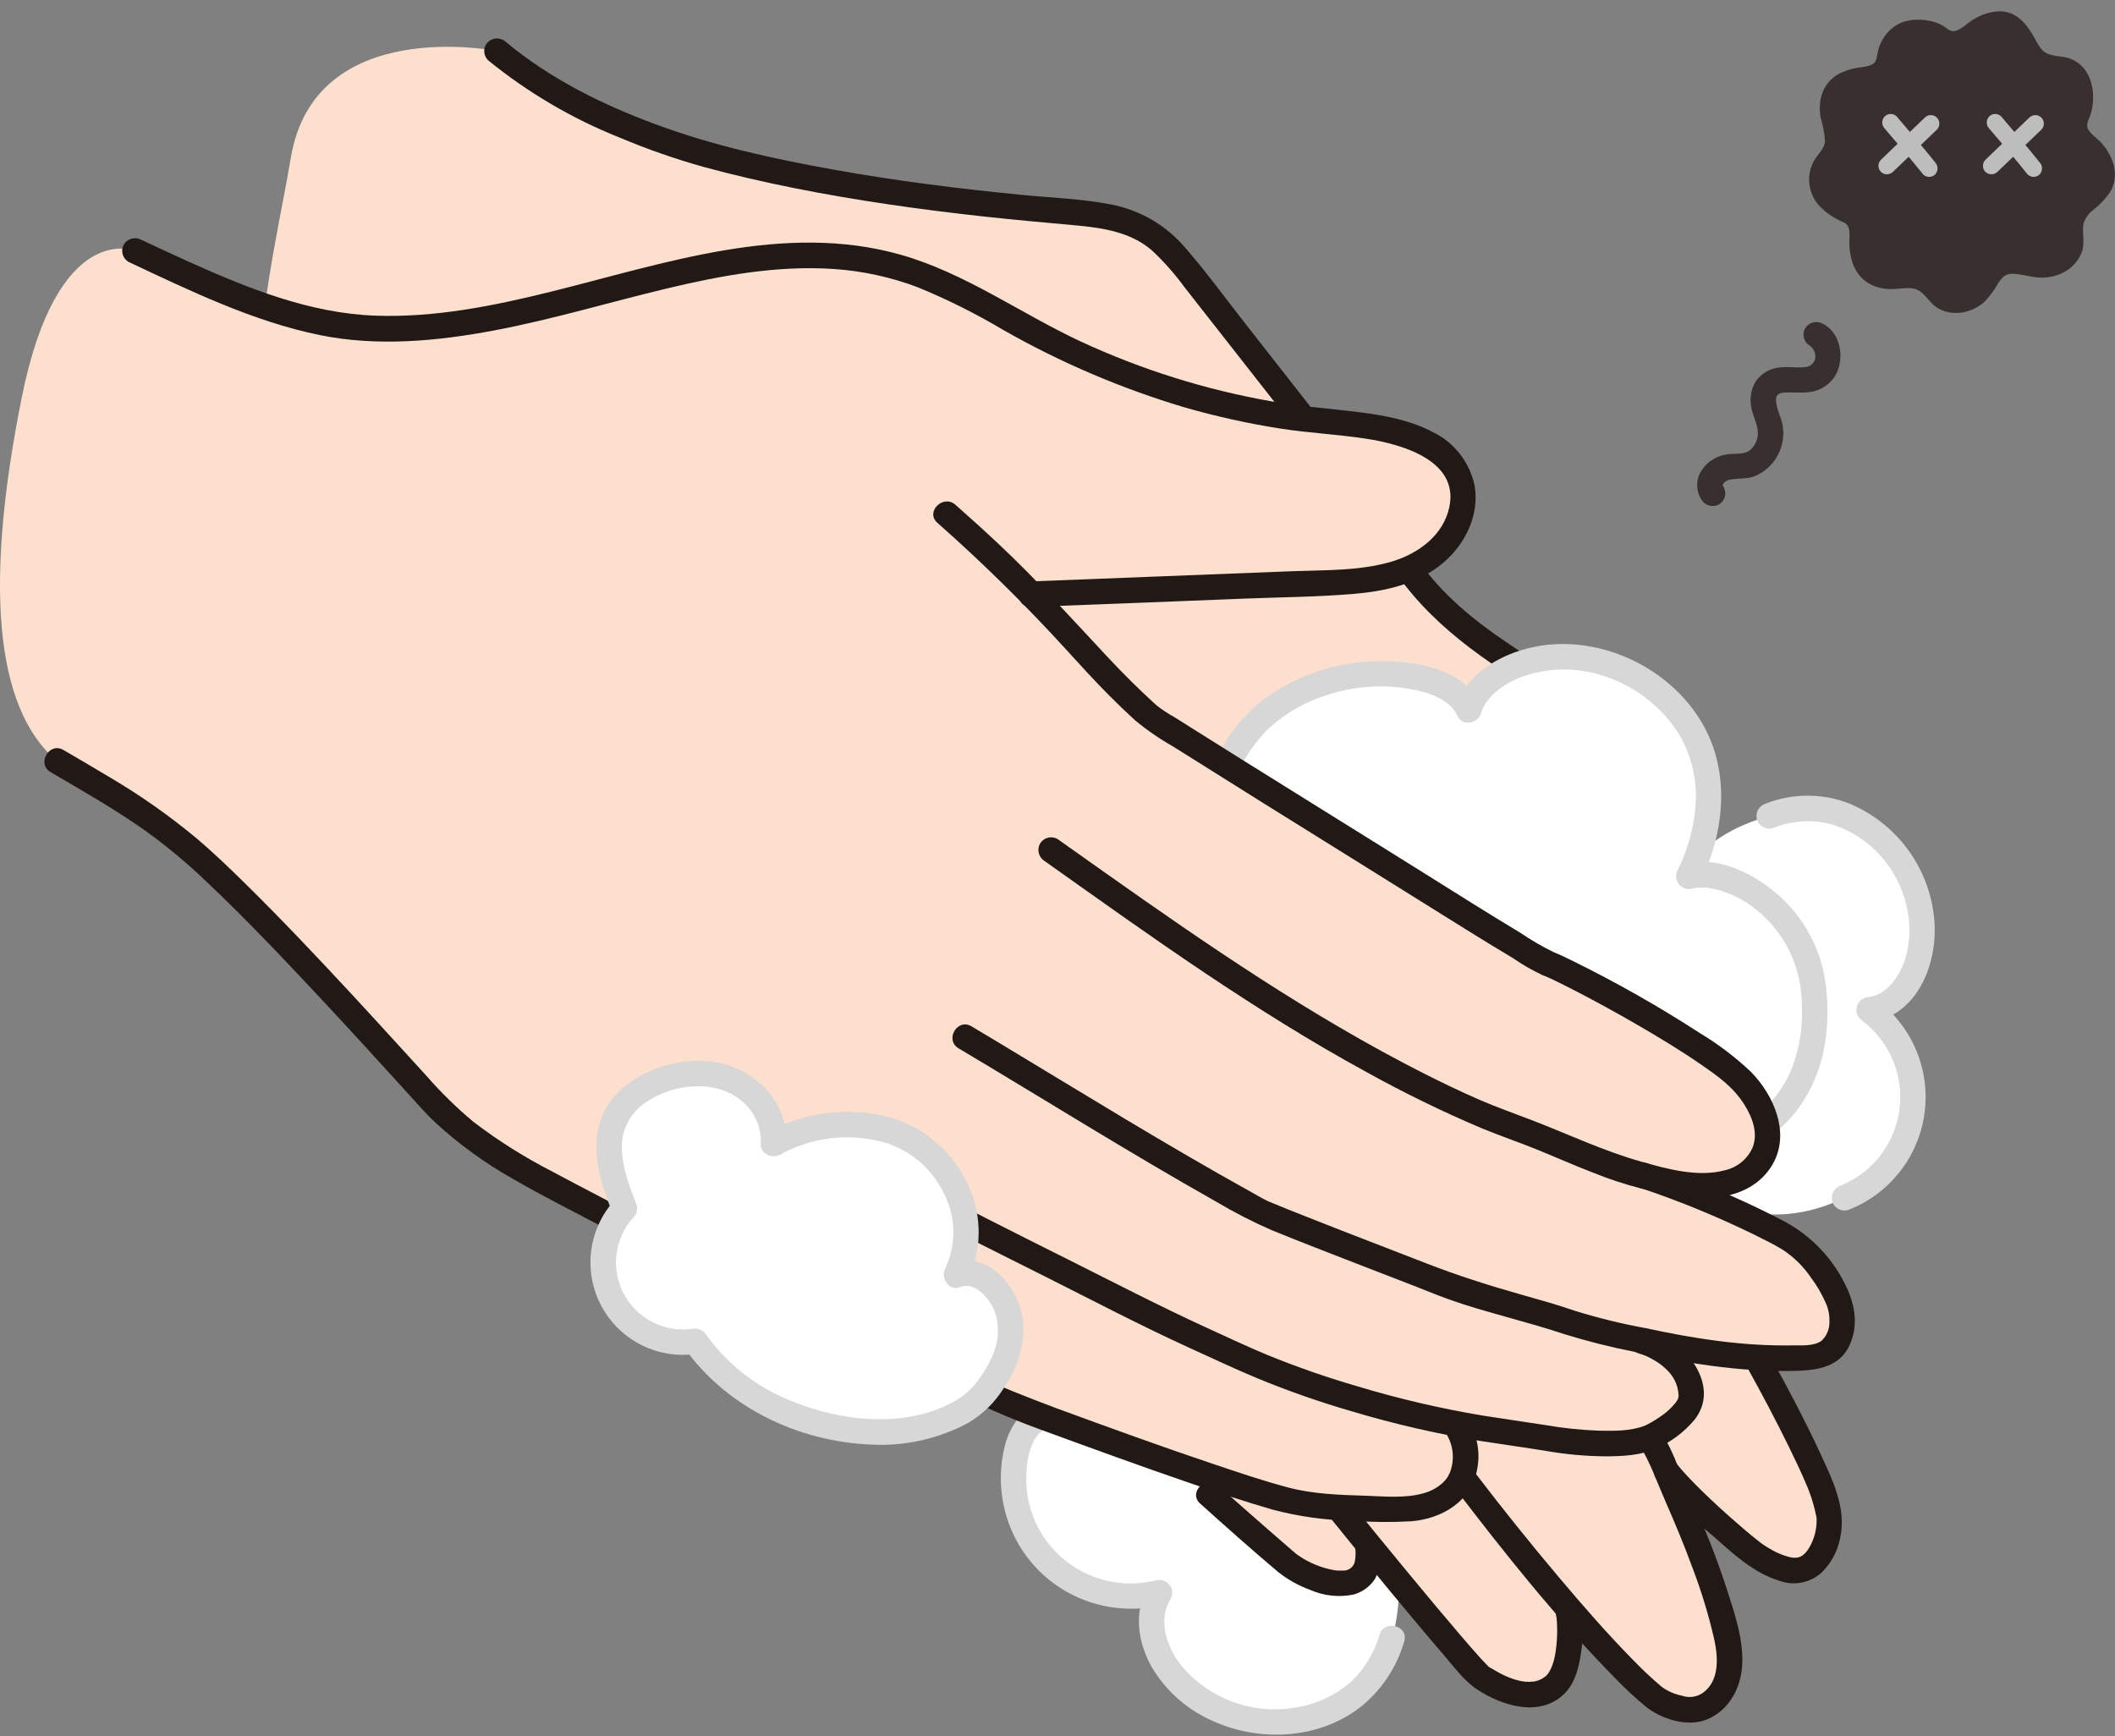 <svg width="162" height="133" viewBox="0 0 162 133" fill="none" xmlns="http://www.w3.org/2000/svg">
<rect x="0" y="0" width="162" height="133" fill="#808080" stroke="none"/>
<g clip-path="url(#clip0_122_480)">
<path d="M128.406 71.443C128.406 71.443 126.685 65.053 135.506 62.494C138.541 61.614 141.158 61.871 143.676 63.867C144.966 64.915 145.962 66.282 146.564 67.832C147.166 69.383 147.354 71.064 147.11 72.709C146.763 74.87 145.321 77.112 143.147 77.35C144.326 78.24 145.252 79.424 145.832 80.783C146.412 82.143 146.627 83.63 146.454 85.098C146.075 88.02 144.627 90.102 141.28 91.743C135.386 94.633 130.701 91.743 130.701 91.743" fill="white"/>
<path d="M80.051 108.589C79.237 108.357 78.306 109.723 78.047 110.529C77.557 112.058 77.484 113.69 77.838 115.257C78.192 116.823 78.958 118.266 80.058 119.435C81.158 120.605 82.55 121.458 84.091 121.906C85.633 122.355 87.266 122.382 88.82 121.984C87.528 123.971 88.413 126.721 89.986 128.496C91.196 129.831 92.733 130.827 94.446 131.387C96.158 131.947 97.987 132.05 99.751 131.688C103.259 130.924 105.474 129.061 106.612 125.468C107.749 121.876 106.737 117.662 106.737 117.662" fill="white"/>
<path d="M31.941 54.123L96.382 94.634L124.615 76.342C123.001 73.541 120.103 68.51 117.943 64.764C118.324 64.842 118.66 64.897 118.941 64.927C121.038 65.136 123.219 65.175 125.182 64.407C127.145 63.64 128.851 61.903 129.03 59.801C129.063 59.414 129.061 58.021 127.886 57.304C124.836 55.443 122.126 54.53 119.071 52.676C114.91 50.151 110.624 47.51 107.852 43.509L100.494 32.882L99.489 31.604L91.282 21.132C90.281 19.854 89.248 18.549 87.86 17.704C85.995 16.568 83.722 16.399 81.545 16.21C72.037 15.384 61.747 14.076 52.585 11.4C46.397 9.289 42.179 7.349 38.059 3.909C38.059 3.909 24.107 1.09 22.274 12.096C21.933 14.139 21.447 16.493 20.993 19.04C19.003 30.214 17.632 45.129 31.941 54.123Z" fill="#FCE0CD"/>
<path d="M107.009 43.999C110.053 48.349 114.728 51.324 119.265 53.922C121.744 55.342 124.412 56.397 126.88 57.839C127.327 58.024 127.695 58.358 127.924 58.784C127.969 58.919 128.006 59.057 128.035 59.197C128.101 59.512 128.032 59.034 128.053 59.323C128.06 59.426 128.065 59.53 128.062 59.634C127.991 60.555 127.592 61.421 126.937 62.072C124.89 64.246 121.695 64.212 118.943 63.945C118.684 63.947 118.436 64.05 118.253 64.233C118.07 64.416 117.967 64.664 117.965 64.923C117.97 65.181 118.075 65.427 118.257 65.609C118.439 65.791 118.685 65.896 118.943 65.902C121.803 66.179 124.959 66.11 127.352 64.303C129.11 62.976 130.558 60.626 129.837 58.359C129.375 56.901 128.117 56.263 126.852 55.581C125.561 54.884 124.229 54.27 122.912 53.627C120.317 52.332 117.814 50.859 115.422 49.218C112.888 47.508 110.462 45.535 108.696 43.011C108.56 42.792 108.346 42.634 108.097 42.569C107.848 42.503 107.583 42.536 107.358 42.66C107.136 42.793 106.975 43.007 106.909 43.258C106.843 43.508 106.879 43.774 107.007 43.999H107.009Z" fill="#211916"/>
<path d="M93.704 59.021C93.704 59.021 88.672 67.307 95.153 78.908C101.634 90.509 130.751 87.833 130.751 87.833C139.597 85.975 139.316 77.461 138.711 74.575C137.546 69.022 132.106 66.168 129.313 66.955C130.685 64.256 132.744 57.603 127.054 52.876C121.032 47.874 113.469 50.549 112.463 54.206C111.059 51.122 104.696 51.019 100.872 52.47C96.563 54.105 94.916 56.346 93.704 59.021Z" fill="white"/>
<path d="M37.37 4.603C40.413 7.084 43.817 9.085 47.463 10.539C49.565 11.424 51.719 12.177 53.915 12.792C56.193 13.41 58.495 13.94 60.809 14.403C65.594 15.361 70.432 16.04 75.281 16.575C77.655 16.837 80.033 17.046 82.411 17.264C84.477 17.455 86.624 17.778 88.243 19.19C89.153 20.041 89.981 20.976 90.715 21.982L93.327 25.314L98.798 32.294C98.982 32.476 99.231 32.578 99.49 32.578C99.749 32.578 99.997 32.476 100.181 32.294C100.359 32.107 100.458 31.859 100.458 31.602C100.458 31.344 100.359 31.096 100.181 30.91L95.334 24.723C93.837 22.814 92.4 20.829 90.805 19.001C89.338 17.262 87.317 16.082 85.083 15.658C82.843 15.223 80.52 15.149 78.252 14.926C73.457 14.456 68.672 13.857 63.928 13.008C59.262 12.172 54.601 11.156 50.152 9.498C46.053 7.971 42.136 6.028 38.756 3.22C38.569 3.043 38.321 2.944 38.064 2.944C37.807 2.944 37.559 3.043 37.373 3.22C37.191 3.405 37.09 3.653 37.09 3.912C37.09 4.171 37.191 4.419 37.373 4.604L37.37 4.603Z" fill="#211916"/>
<path d="M131.047 88.951C133.497 88.424 135.869 87.252 137.461 85.268C138.725 83.665 139.536 81.752 139.809 79.728C140.049 78.109 140.031 76.463 139.758 74.849C139.3 72.302 137.958 69.999 135.969 68.345C134.141 66.832 131.517 65.535 129.089 66.187L130.193 67.624C132.068 63.904 132.566 59.278 130.465 55.541C127.802 50.804 121.683 48.175 116.459 49.819C114.355 50.481 112.2 51.892 111.556 54.12L113.343 53.887C112.077 51.22 108.433 50.636 105.81 50.645C102.384 50.62 99.052 51.77 96.369 53.904C95.089 54.991 94.046 56.331 93.307 57.84C92.737 58.959 94.422 59.951 94.996 58.828C95.54 57.707 96.272 56.686 97.159 55.812C98.31 54.754 99.661 53.939 101.132 53.413C103.647 52.465 106.393 52.318 108.995 52.994C109.59 53.144 110.156 53.393 110.668 53.732C111.1 54.009 111.442 54.406 111.654 54.873C112.03 55.663 113.222 55.397 113.441 54.639C113.465 54.558 113.491 54.476 113.519 54.395C113.608 54.13 113.431 54.563 113.553 54.308C113.63 54.148 113.717 53.992 113.813 53.842C114.015 53.542 114.256 53.27 114.531 53.034C115.124 52.532 115.8 52.134 116.527 51.858C118.495 51.143 120.643 51.091 122.643 51.712C125.01 52.425 127.059 53.934 128.445 55.982C129.539 57.694 130.038 59.72 129.865 61.745C129.795 62.686 129.619 63.616 129.34 64.517C129.212 64.944 129.063 65.362 128.9 65.777C128.891 65.801 128.778 66.07 128.866 65.863C128.823 65.963 128.779 66.064 128.734 66.163C128.661 66.322 128.585 66.48 128.506 66.636C128.414 66.805 128.373 66.997 128.387 67.188C128.402 67.38 128.473 67.563 128.59 67.715C128.707 67.867 128.865 67.982 129.046 68.046C129.228 68.109 129.423 68.119 129.61 68.073C129.697 68.05 129.785 68.033 129.872 68.012C130.061 67.966 129.872 68.006 129.928 68.001C130.139 67.982 130.351 67.976 130.563 67.984C130.651 67.988 130.74 67.996 130.829 68.003C131.022 68.018 130.884 68.007 130.842 68.003C130.889 68.009 130.935 68.016 130.981 68.025C131.221 68.069 131.458 68.12 131.693 68.188C132.62 68.46 133.49 68.898 134.262 69.48C136.107 70.85 137.377 72.857 137.824 75.111C137.847 75.226 137.867 75.341 137.887 75.456C137.898 75.523 137.907 75.591 137.918 75.66C137.944 75.821 137.895 75.446 137.918 75.675C137.953 75.995 137.986 76.314 138.004 76.635C138.045 77.376 138.031 78.12 137.96 78.859C137.95 78.961 137.938 79.063 137.927 79.165C137.926 79.211 137.92 79.257 137.908 79.302C137.875 79.511 137.841 79.72 137.799 79.928C137.714 80.355 137.605 80.777 137.473 81.192C137.362 81.557 137.224 81.913 137.061 82.258C136.863 82.678 136.634 83.082 136.376 83.468C136.106 83.873 135.795 84.25 135.447 84.591C135.077 84.969 134.668 85.305 134.224 85.593C133.094 86.311 131.839 86.811 130.525 87.068C129.295 87.333 129.815 89.219 131.045 88.955L131.047 88.951Z" fill="#D7D7D7"/>
<path d="M126.4 110.168C126.949 111.1 127.413 112.08 127.785 113.096C129.445 116.811 131.044 120.575 132.055 124.516C132.403 125.871 132.679 127.313 132.275 128.652C131.871 129.991 130.572 131.157 129.19 130.945C128.365 130.845 127.572 130.563 126.868 130.12C125.101 128.739 122.492 125.968 119.77 122.799C120.418 122.696 120.613 127.816 119.018 129.143C117.122 130.718 114.363 129.081 113.395 128.397C112.777 127.961 108.362 122.731 104.762 118.322C104.832 119.195 104.867 120.063 104.286 120.678C102.82 122.231 99.351 120.382 98.583 119.709C97.599 118.85 94.916 116.541 92.62 114.475L87.282 110.168L129.553 95.981L134.748 104.374C136.489 107.458 138.07 110.629 139.483 113.876C139.753 114.582 139.958 115.311 140.094 116.055C140.264 117.087 139.792 119.431 138.233 120.172C137.17 120.677 135.223 119.674 134.289 118.959C132.63 117.688 128.863 114.32 127.613 112.649" fill="#FCE0CD"/>
<path d="M4.364 58.292C7.443 60.895 10.993 62.083 14.192 64.759C19.66 69.33 31.191 82.284 32.389 83.549C36.801 88.762 42.852 90.857 49.933 94.941C53.903 96.477 60.664 99.52 62.856 100.529C68.362 103.711 73.631 105.917 78.647 108.077C82.036 109.3 92.451 113.207 98.298 114.85C101.118 115.642 106.994 115.605 107.908 115.557C109.602 115.466 111.272 114.686 111.907 113.285C112.192 112.658 112.755 110.703 111.406 109.045C113.995 109.523 116.674 109.851 119.035 110.248C121.555 110.672 124.961 110.73 126.4 110.085C127.48 109.6 129.549 108.174 129.55 106.989C129.553 104.467 127.216 103.155 125.784 102.722L108.266 97.426C109.141 97.765 109.89 98.056 110.433 98.272C113.05 99.351 117.899 100.429 120.839 101.508C126.524 102.899 132.132 104.229 137.975 104.008C138.695 104.042 139.41 103.874 140.039 103.524C140.872 102.957 141.154 101.843 141.105 100.836C141.014 98.967 138.761 95.935 137.17 94.951C133.577 92.969 129.807 91.327 125.91 90.045C129.122 90.916 132.958 91.523 134.748 88.968C136.062 87.093 135.161 84.807 133.676 83.066C131.231 80.199 119.541 74.056 118.398 73.741C113.771 71.029 110.466 68.881 106.902 66.671C101.274 63.179 93.362 58.242 88.146 54.944C84.345 51.543 82.699 49.263 79.02 45.508C86.667 45.22 93.594 44.931 101.243 44.644C103.747 44.549 106.344 44.431 108.567 43.277C110.79 42.122 112.523 39.613 111.948 37.173C111.072 33.438 106.201 32.701 102.382 32.373C94.493 31.69 86.819 29.447 79.803 25.774C76.359 23.967 73.056 21.808 69.347 20.64C54.934 16.101 39.798 27.56 24.721 24.716C19.741 23.609 14.984 21.398 10.333 19.213C10.333 19.213 4.403 16.75 1.653 30.508C-1.097 44.266 -0.563 54.127 4.364 58.292Z" fill="#FCE0CD"/>
<path d="M78.973 46.49C84.47 46.283 89.966 46.068 95.462 45.846C98.165 45.741 100.886 45.721 103.583 45.499C106.06 45.295 108.57 44.763 110.52 43.127C112.228 41.694 113.334 39.458 112.951 37.208C112.767 36.319 112.381 35.486 111.823 34.771C111.265 34.056 110.55 33.48 109.733 33.087C108.022 32.19 106.1 31.827 104.201 31.585C101.937 31.296 99.669 31.143 97.417 30.745C92.361 29.86 87.442 28.319 82.785 26.16C78.166 24.008 73.933 20.915 68.989 19.512C60.052 16.977 50.868 20.195 42.211 22.339C37.81 23.429 33.317 24.339 28.761 24.178C23.742 24.001 18.995 22.09 14.468 20.052C13.249 19.504 12.038 18.937 10.827 18.369C10.602 18.245 10.337 18.212 10.088 18.277C9.84 18.343 9.625 18.501 9.489 18.72C9.361 18.944 9.325 19.21 9.391 19.461C9.457 19.711 9.618 19.926 9.84 20.058C14.531 22.26 19.353 24.608 24.461 25.659C28.883 26.568 33.506 26.134 37.901 25.301C42.339 24.459 46.669 23.152 51.06 22.101C55.263 21.095 59.572 20.307 63.911 20.607C66.095 20.759 68.244 21.228 70.292 22.001C72.547 22.926 74.731 24.017 76.826 25.262C81.233 27.773 85.912 29.77 90.773 31.215C93.174 31.904 95.615 32.443 98.083 32.828C100.25 33.165 102.443 33.27 104.607 33.598C107.52 34.04 112.083 35.379 110.911 39.23C110.3 41.237 108.417 42.495 106.495 43.046C104.091 43.734 101.504 43.657 99.027 43.75C93.68 43.955 88.332 44.164 82.985 44.378C81.648 44.43 80.311 44.481 78.975 44.532C77.72 44.579 77.714 46.536 78.975 46.488L78.973 46.49Z" fill="#211916"/>
<path d="M91.927 115.166C93.882 116.926 95.852 118.677 97.861 120.375C98.602 120.972 99.436 121.442 100.33 121.767C101.366 122.23 102.52 122.362 103.633 122.144C104.331 121.968 104.936 121.532 105.324 120.925C105.722 120.164 105.872 119.296 105.75 118.446C105.744 118.188 105.64 117.943 105.457 117.76C105.275 117.578 105.03 117.473 104.773 117.467C104.514 117.469 104.266 117.573 104.084 117.756C103.901 117.939 103.797 118.187 103.795 118.446C103.852 118.835 103.844 119.231 103.772 119.617C103.725 119.813 103.614 119.988 103.456 120.112C103.297 120.236 103.102 120.303 102.901 120.301C102.8 120.295 102.699 120.295 102.599 120.301C102.482 120.3 102.364 120.292 102.248 120.278C101.235 120.107 100.273 119.714 99.429 119.127C99.357 119.078 99.285 119.028 99.215 118.976C99.453 119.155 99.199 118.951 99.154 118.912L98.634 118.462C98.136 118.03 97.639 117.598 97.142 117.166C95.856 116.047 94.579 114.919 93.308 113.782C92.375 112.943 90.986 114.322 91.926 115.166H91.927Z" fill="#211916"/>
<path d="M101.903 116.271C104.779 119.831 107.677 123.379 110.662 126.851C111.421 127.734 112.16 128.757 113.144 129.405C115.058 130.666 117.935 131.569 119.813 129.741C120.699 128.88 120.981 127.535 121.132 126.358C121.302 125.247 121.27 124.115 121.036 123.017C120.736 121.794 118.85 122.312 119.15 123.537C119.169 123.614 119.239 124.029 119.219 123.868C119.245 124.078 119.26 124.291 119.266 124.502C119.284 124.993 119.269 125.485 119.22 125.974C119.143 126.769 118.983 127.693 118.497 128.298C118.607 128.161 118.402 128.383 118.398 128.387C118.322 128.447 118.244 128.502 118.162 128.553C117.955 128.678 117.726 128.761 117.487 128.798C117.028 128.855 116.561 128.811 116.121 128.668C115.701 128.546 115.296 128.381 114.911 128.173C114.714 128.069 114.522 127.958 114.333 127.84C114.231 127.777 113.934 127.65 113.891 127.547C113.943 127.672 114.104 127.744 113.953 127.583C113.907 127.535 113.858 127.491 113.812 127.444C113.632 127.262 113.461 127.073 113.29 126.884C112.82 126.363 112.361 125.831 111.905 125.298C110.565 123.734 109.247 122.151 107.934 120.563C106.375 118.678 104.827 116.784 103.29 114.882C103.106 114.7 102.857 114.598 102.599 114.598C102.34 114.598 102.091 114.7 101.907 114.882C101.729 115.068 101.63 115.316 101.63 115.574C101.63 115.831 101.729 116.079 101.907 116.265L101.903 116.271Z" fill="#211916"/>
<path d="M111.426 113.968C115.252 118.987 119.234 123.979 123.66 128.485C124.413 129.274 125.213 130.018 126.054 130.713C127.242 131.667 129.211 132.303 130.689 131.723C132.433 131.038 133.356 129.302 133.447 127.496C133.547 125.502 132.82 123.432 132.213 121.561C131.499 119.359 130.634 117.213 129.722 115.087C129.493 114.553 129.26 114.019 129.024 113.487C128.92 113.251 128.815 113.014 128.709 112.779C128.558 112.443 128.628 112.597 128.66 112.673C128.617 112.571 128.578 112.469 128.538 112.366C128.192 111.431 127.759 110.53 127.246 109.676C126.572 108.616 124.879 109.596 125.557 110.663C126.392 111.975 126.909 113.501 127.532 114.92C128.291 116.648 129.018 118.389 129.665 120.161C130.337 121.928 130.885 123.739 131.306 125.581C131.6 126.954 131.721 128.737 130.434 129.664C130.203 129.825 129.938 129.928 129.659 129.966C129.381 130.004 129.097 129.975 128.832 129.882C128.284 129.775 127.765 129.552 127.31 129.227C126.533 128.573 125.791 127.878 125.086 127.146C123.104 125.132 121.246 122.994 119.423 120.834C117.259 118.268 115.156 115.651 113.115 112.983C112.979 112.765 112.765 112.607 112.516 112.542C112.267 112.477 112.003 112.509 111.778 112.632C111.555 112.764 111.393 112.978 111.328 113.229C111.262 113.479 111.298 113.746 111.427 113.97L111.426 113.968Z" fill="#211916"/>
<path d="M133.9 104.866C134.986 106.825 136.034 108.806 137.02 110.818C137.497 111.791 137.965 112.771 138.387 113.769C138.575 114.213 138.737 114.669 138.871 115.133C138.944 115.388 139.011 115.645 139.068 115.905C139.098 116.04 139.13 116.177 139.15 116.312C139.115 116.063 139.146 116.324 139.146 116.38C139.159 117.126 138.971 117.861 138.6 118.508C138.19 119.197 137.778 119.436 137.072 119.266C136.604 119.146 136.153 118.964 135.732 118.725C135.538 118.618 135.347 118.504 135.162 118.381C135.094 118.337 135.028 118.292 134.962 118.245C134.896 118.198 134.839 118.157 134.781 118.112C134.865 118.176 134.86 118.172 134.768 118.1C134.119 117.592 133.492 117.056 132.872 116.514C132.027 115.774 131.197 115.016 130.392 114.231C130.008 113.855 129.628 113.474 129.262 113.08C129.109 112.917 128.958 112.75 128.81 112.58C128.755 112.515 128.7 112.45 128.645 112.385C128.622 112.358 128.388 112.059 128.512 112.222C128.375 112.004 128.161 111.846 127.912 111.781C127.664 111.716 127.4 111.748 127.174 111.871C126.951 112.003 126.79 112.218 126.724 112.468C126.658 112.719 126.694 112.985 126.823 113.21C128.128 114.821 129.588 116.3 131.182 117.625C132.712 118.979 134.291 120.469 136.288 121.078C136.833 121.28 137.423 121.328 137.994 121.218C138.566 121.108 139.095 120.843 139.527 120.453C140.262 119.73 140.76 118.8 140.953 117.786C141.437 115.548 140.388 113.4 139.469 111.414C138.282 108.85 136.961 106.346 135.591 103.876C134.98 102.776 133.291 103.761 133.903 104.864L133.9 104.866Z" fill="#211916"/>
<path d="M80.311 107.645C78.664 107.305 77.477 109.036 77.058 110.417C76.585 112.05 76.533 113.777 76.908 115.435C77.276 117.099 78.067 118.641 79.204 119.91C80.341 121.179 81.786 122.133 83.399 122.681C85.23 123.305 87.202 123.39 89.08 122.927L87.976 121.49C86.799 123.381 87.144 125.73 88.17 127.605C89.212 129.406 90.782 130.841 92.669 131.717C96.254 133.434 100.806 133.287 104.059 130.867C105.744 129.573 106.97 127.771 107.556 125.727C107.931 124.522 106.044 124.006 105.67 125.207C105.265 126.615 104.485 127.887 103.414 128.887C102.29 129.836 100.939 130.476 99.493 130.743C97.835 131.078 96.117 130.957 94.524 130.39C92.93 129.824 91.52 128.835 90.445 127.529C89.363 126.143 88.664 124.085 89.665 122.478C89.757 122.309 89.799 122.118 89.785 121.926C89.77 121.734 89.7 121.55 89.583 121.398C89.466 121.245 89.306 121.13 89.125 121.067C88.943 121.003 88.747 120.994 88.56 121.041C87.303 121.359 85.987 121.366 84.726 121.063C83.464 120.759 82.296 120.152 81.321 119.296C80.346 118.439 79.594 117.359 79.13 116.147C78.666 114.935 78.503 113.628 78.656 112.339C78.703 111.7 78.86 111.075 79.121 110.49C79.243 110.246 79.396 110.019 79.577 109.814C79.668 109.714 79.766 109.655 79.851 109.569C79.957 109.461 79.945 109.566 79.791 109.534C81.02 109.788 81.543 107.903 80.311 107.647V107.645Z" fill="#D7D7D7"/>
<path d="M135.766 63.438C137.191 62.853 138.766 62.745 140.257 63.129C141.742 63.58 143.071 64.438 144.093 65.606C145.94 67.674 146.782 70.831 145.912 73.503C145.509 74.739 144.554 76.187 143.147 76.371C142.936 76.379 142.733 76.454 142.568 76.585C142.403 76.716 142.284 76.897 142.229 77.101C142.174 77.305 142.185 77.521 142.262 77.718C142.338 77.914 142.476 78.081 142.654 78.194C143.682 78.974 144.486 80.011 144.985 81.201C145.484 82.391 145.659 83.693 145.493 84.972C145.326 86.252 144.825 87.466 144.039 88.489C143.254 89.513 142.211 90.31 141.018 90.8C140.772 90.876 140.565 91.043 140.438 91.267C140.311 91.491 140.274 91.754 140.335 92.004C140.406 92.254 140.571 92.465 140.796 92.593C141.022 92.721 141.288 92.755 141.538 92.688C143.1 92.09 144.47 91.081 145.505 89.767C146.54 88.453 147.2 86.883 147.416 85.224C147.631 83.565 147.394 81.879 146.73 80.344C146.065 78.809 144.998 77.482 143.641 76.505L143.147 78.328C146.99 77.826 148.548 73.549 148.125 70.122C147.902 68.238 147.181 66.448 146.034 64.938C144.888 63.427 143.359 62.25 141.606 61.529C139.558 60.741 137.29 60.749 135.248 61.551C135.002 61.626 134.794 61.792 134.667 62.016C134.54 62.24 134.503 62.504 134.565 62.754C134.636 63.003 134.802 63.215 135.027 63.342C135.252 63.47 135.518 63.504 135.768 63.438H135.766Z" fill="#D7D7D7"/>
<path d="M73.426 80.299C79.996 84.209 86.473 88.275 93.134 92.032C94.503 92.847 95.922 93.577 97.382 94.215C98.49 94.669 99.604 95.109 100.718 95.546C103.198 96.519 105.686 97.472 108.17 98.435C109.103 98.797 110.03 99.185 110.972 99.524C112.402 100.038 113.87 100.445 115.331 100.857C116.835 101.283 118.346 101.694 119.828 102.191C121.614 102.743 123.428 103.199 125.262 103.557C129.143 104.41 133.105 105.057 137.09 105.01C138.857 104.989 140.826 104.874 141.667 103.041C142.334 101.586 142.115 100.06 141.463 98.654C140.472 96.49 138.806 94.708 136.715 93.575C134.179 92.246 131.562 91.078 128.88 90.078C127.982 89.736 127.078 89.411 126.167 89.103C124.973 88.698 124.46 90.587 125.647 90.99C128.627 91.992 131.538 93.187 134.363 94.567C135.093 94.927 135.826 95.293 136.527 95.709C137.417 96.293 138.179 97.051 138.768 97.938C139.187 98.505 139.542 99.117 139.827 99.762C140.039 100.211 140.141 100.704 140.125 101.201C140.138 101.475 140.092 101.748 139.991 102.003C139.891 102.258 139.738 102.489 139.542 102.681C138.959 103.135 137.971 103.038 137.283 103.05C133.499 103.116 129.754 102.532 126.065 101.732C124.241 101.4 122.438 100.96 120.666 100.413C119.259 99.924 117.822 99.528 116.39 99.123C113.973 98.44 111.618 97.687 109.278 96.778C106.953 95.873 104.623 94.981 102.298 94.074C101.157 93.629 100.018 93.18 98.88 92.726C98.407 92.536 97.934 92.343 97.463 92.148L97.218 92.047C97.42 92.131 97.123 92.006 97.084 91.989C96.636 91.773 96.201 91.506 95.765 91.264C89.287 87.676 82.997 83.772 76.657 79.955C75.909 79.505 75.16 79.056 74.409 78.61C73.325 77.964 72.34 79.655 73.422 80.299H73.426Z" fill="#211916"/>
<path d="M125.523 103.667C125.92 103.78 126.301 103.945 126.656 104.159C127.089 104.397 127.481 104.704 127.815 105.068C128.132 105.412 128.362 105.828 128.483 106.28C128.538 106.502 128.57 106.73 128.579 106.958C128.589 106.857 128.511 107.194 128.554 107.088C128.499 107.212 128.429 107.33 128.345 107.438C128.012 107.858 127.613 108.221 127.164 108.513C126.931 108.677 126.69 108.828 126.442 108.967C126.342 109.023 126.239 109.078 126.137 109.13C126.092 109.153 125.82 109.268 125.964 109.211C124.882 109.619 123.632 109.606 122.492 109.584C121.109 109.535 119.731 109.391 118.368 109.153C116.761 108.901 115.15 108.68 113.543 108.422C110.322 107.882 107.139 107.139 104.012 106.197C101.677 105.519 99.379 104.721 97.127 103.804C95.631 103.189 93.949 102.396 92.377 101.676C88.819 100.046 85.341 98.24 81.841 96.486C77.711 94.417 73.564 92.364 69.522 90.127C69.158 89.925 68.795 89.721 68.435 89.515C67.342 88.886 66.357 90.575 67.448 91.205C71.487 93.532 75.691 95.587 79.855 97.678C83.601 99.558 87.321 101.515 91.134 103.252C92.868 104.042 94.59 104.855 96.349 105.587C98.683 106.549 101.068 107.383 103.492 108.087C106.768 109.069 110.105 109.836 113.48 110.385C115.132 110.644 116.79 110.868 118.441 111.138C119.935 111.398 121.449 111.536 122.966 111.548C124.242 111.546 125.622 111.487 126.807 110.968C127.952 110.476 128.967 109.725 129.771 108.773C131.613 106.484 129.693 103.567 127.494 102.387C127.031 102.139 126.545 101.936 126.043 101.78C124.839 101.406 124.323 103.294 125.523 103.667H125.523Z" fill="#211916"/>
<path d="M3.87 59.137C6.358 60.596 8.873 62.022 11.225 63.697C12.829 64.859 14.352 66.129 15.782 67.5C18.696 70.25 21.461 73.162 24.2 76.086C26.424 78.461 28.617 80.864 30.807 83.27C31.652 84.198 32.47 85.157 33.384 86.018C35.188 87.67 37.176 89.11 39.309 90.308C41.627 91.656 44.035 92.844 46.398 94.106C47.592 94.743 48.761 95.528 50.024 96.022C51.042 96.421 52.052 96.837 53.059 97.264C55.137 98.141 57.199 99.049 59.256 99.969C60.071 100.332 60.885 100.699 61.696 101.069C62.813 101.578 63.861 102.23 64.944 102.808C67.574 104.211 70.272 105.48 72.996 106.687C75.147 107.64 77.296 108.62 79.505 109.428C83.409 110.855 87.311 112.286 91.245 113.63C93.305 114.334 95.372 115.021 97.463 115.628C99.424 116.145 101.438 116.432 103.466 116.481C104.998 116.593 106.537 116.608 108.072 116.525C110.459 116.334 112.752 114.98 113.157 112.467C113.394 111.189 113.133 109.868 112.427 108.776C111.734 107.731 110.04 108.71 110.738 109.763C111.021 110.196 111.2 110.689 111.259 111.203C111.319 111.717 111.258 112.238 111.081 112.724C111.065 112.78 111.041 112.836 111.021 112.889C111.135 112.599 110.939 113.031 110.927 113.052C110.82 113.236 110.688 113.403 110.535 113.551C110.126 113.932 109.631 114.209 109.093 114.36C107.681 114.788 106.024 114.612 104.572 114.566C102.61 114.505 100.569 114.441 98.661 113.933C96.727 113.418 94.822 112.771 92.925 112.133C88.901 110.782 84.913 109.328 80.928 107.869C76.394 106.181 71.964 104.227 67.661 102.016C65.603 100.971 63.628 99.8 61.524 98.851C59.584 97.976 57.636 97.116 55.682 96.271C53.589 95.368 51.383 94.62 49.398 93.51C47.072 92.21 44.688 91.021 42.343 89.757C40.213 88.667 38.183 87.391 36.279 85.941C34.989 84.865 33.786 83.689 32.681 82.423C30.766 80.331 28.865 78.23 26.937 76.152C24.251 73.257 21.539 70.386 18.724 67.618C17.546 66.459 16.35 65.311 15.089 64.239C13.006 62.505 10.787 60.941 8.453 59.563C7.263 58.843 6.057 58.149 4.858 57.445C3.77 56.807 2.785 58.498 3.871 59.135L3.87 59.137Z" fill="#211916"/>
<path d="M68.139 86.601C66.666 86.166 65.121 86.03 63.595 86.202C62.069 86.373 60.593 86.849 59.253 87.6C59.408 85.63 58.099 83.716 56.32 82.856C54.541 81.995 52.405 82.088 50.559 82.787C49.121 83.331 47.767 84.286 47.111 85.677C46.097 87.824 46.957 90.345 47.82 92.556C46.961 93.488 46.413 94.663 46.252 95.921C46.09 97.178 46.324 98.454 46.921 99.572C47.518 100.69 48.448 101.595 49.582 102.16C50.715 102.725 51.997 102.923 53.248 102.726C56.259 107.019 60.739 108.937 65.741 109.587C68.893 109.995 73.754 109.057 75.6 106.469C77.011 104.489 77.82 102.737 77.201 100.386C76.878 99.157 75.154 96.866 73.243 97.65C75.055 94.257 73.472 89.669 70.239 87.589C69.585 87.169 68.879 86.837 68.139 86.601Z" fill="white"/>
<path d="M68.399 85.657C66.799 85.192 65.124 85.05 63.469 85.238C61.814 85.427 60.214 85.943 58.76 86.755L60.231 87.6C60.261 86.795 60.123 85.993 59.827 85.244C59.531 84.495 59.083 83.816 58.511 83.249C57.254 82.015 55.575 81.306 53.814 81.265C50.5 81.118 46.457 83.03 45.799 86.574C45.401 88.721 46.109 90.837 46.879 92.817L47.13 91.865C46.119 92.948 45.473 94.323 45.284 95.793C45.095 97.264 45.373 98.757 46.077 100.062C46.782 101.366 47.879 102.416 49.212 103.063C50.545 103.711 52.048 103.923 53.508 103.669L52.404 103.221C55.654 107.805 61.132 110.414 66.708 110.648C69.298 110.789 71.876 110.213 74.161 108.984C75.272 108.331 76.207 107.416 76.885 106.319C77.75 105.096 78.268 103.661 78.383 102.166C78.458 100.678 77.962 99.218 76.998 98.083C76.028 96.925 74.481 96.144 72.98 96.707L74.084 98.144C74.644 97.013 74.944 95.771 74.961 94.509C74.979 93.247 74.714 91.997 74.186 90.851C73.646 89.623 72.85 88.525 71.852 87.629C70.853 86.734 69.675 86.061 68.397 85.658C67.2 85.259 66.686 87.148 67.877 87.545C68.891 87.873 69.823 88.414 70.611 89.133C71.398 89.852 72.023 90.731 72.442 91.711C72.833 92.567 73.032 93.498 73.025 94.439C73.017 95.381 72.802 96.308 72.397 97.157C72.038 97.847 72.648 98.915 73.501 98.595C74.364 98.271 75.102 98.799 75.66 99.519C75.881 99.814 76.064 100.135 76.204 100.475C76.397 101.069 76.47 101.696 76.419 102.319C76.325 103.508 75.707 104.579 75.054 105.546C74.52 106.338 73.794 106.983 72.945 107.421C69.093 109.476 64.17 108.83 60.299 107.181C57.813 106.138 55.664 104.426 54.092 102.233C53.976 102.054 53.808 101.915 53.611 101.835C53.413 101.755 53.196 101.737 52.988 101.785C51.946 101.924 50.887 101.739 49.954 101.256C49.02 100.772 48.258 100.014 47.77 99.083C47.282 98.151 47.091 97.093 47.224 96.05C47.357 95.007 47.807 94.03 48.513 93.251C48.635 93.129 48.723 92.976 48.767 92.809C48.812 92.642 48.81 92.466 48.764 92.299C48.226 90.916 47.656 89.457 47.632 87.955C47.61 87.309 47.745 86.668 48.024 86.085C48.302 85.503 48.718 84.996 49.234 84.609C51.23 83.075 54.536 82.588 56.632 84.185C57.165 84.575 57.594 85.091 57.881 85.688C58.167 86.284 58.303 86.942 58.275 87.603C58.228 88.375 59.13 88.78 59.746 88.447C60.974 87.764 62.325 87.332 63.722 87.177C65.118 87.023 66.531 87.148 67.878 87.547C69.083 87.921 69.598 86.032 68.399 85.657Z" fill="#D7D7D7"/>
<path d="M71.801 40.046C75.254 43.095 78.54 46.33 81.645 49.734C82.734 50.931 83.822 52.128 84.963 53.276C85.602 53.917 86.255 54.544 86.923 55.156C87.827 55.909 88.797 56.579 89.821 57.158C94.483 60.093 99.154 63.013 103.836 65.918C106.042 67.289 108.245 68.664 110.446 70.043C111.631 70.786 112.82 71.523 114.012 72.255C114.635 72.635 115.259 73.013 115.886 73.388C116.601 73.883 117.355 74.317 118.142 74.686C118.244 74.727 118.615 74.886 118.272 74.727C118.476 74.821 118.679 74.909 118.883 75.004C119.467 75.281 120.043 75.575 120.618 75.869C122.241 76.708 123.844 77.586 125.425 78.504C127.099 79.473 128.758 80.477 130.348 81.578C131.578 82.429 132.762 83.246 133.628 84.637C134.224 85.595 134.687 86.807 134.232 87.918C134.038 88.348 133.746 88.727 133.38 89.025C133.013 89.323 132.583 89.532 132.123 89.636C130.05 90.196 127.678 89.535 125.656 88.96C122.821 88.155 120.18 86.903 117.44 85.841C116.055 85.305 114.658 84.822 113.296 84.227C111.844 83.594 110.415 82.908 109.002 82.191C100.416 77.832 92.49 72.387 84.639 66.839C83.426 65.982 82.213 65.124 81.001 64.264C80.777 64.136 80.511 64.1 80.261 64.166C80.01 64.231 79.796 64.393 79.664 64.615C79.538 64.841 79.504 65.106 79.57 65.355C79.635 65.605 79.794 65.819 80.014 65.954C84.119 68.862 88.21 71.794 92.392 74.591C96.358 77.241 100.397 79.784 104.585 82.07C107.471 83.674 110.439 85.124 113.477 86.414C114.885 86.999 116.329 87.482 117.742 88.056C119.154 88.63 120.555 89.257 121.983 89.805C124.415 90.798 126.974 91.449 129.586 91.737C131.913 91.936 134.438 91.391 135.73 89.257C137.18 86.865 135.887 83.895 134.096 82.08C132.906 80.961 131.6 79.972 130.201 79.129C127.082 77.107 123.846 75.27 120.512 73.627C120.009 73.379 119.503 73.135 118.984 72.921C118.112 72.493 117.271 72.004 116.467 71.458C114.028 69.99 111.619 68.471 109.208 66.959C104.476 63.993 99.724 61.06 94.992 58.096C93.833 57.369 92.673 56.642 91.514 55.913C90.988 55.582 90.462 55.251 89.936 54.919C89.455 54.656 88.997 54.352 88.567 54.011C87.251 52.819 85.993 51.565 84.782 50.266C82.078 47.368 79.437 44.439 76.546 41.721C75.442 40.683 74.32 39.664 73.183 38.664C72.242 37.833 70.854 39.211 71.8 40.047L71.801 40.046Z" fill="#211916"/>
<path d="M138.622 26.48C138.782 26.592 138.905 26.749 138.977 26.931C139.049 27.113 139.066 27.312 139.026 27.503C138.977 27.684 138.869 27.843 138.72 27.955C138.57 28.067 138.387 28.125 138.201 28.122C137.592 28.181 136.981 28.07 136.371 28.14C136.006 28.165 135.65 28.27 135.329 28.446C135.008 28.623 134.729 28.867 134.512 29.163C134.139 29.749 134.002 30.455 134.13 31.138C134.22 31.786 134.59 32.384 134.639 33.026C134.662 33.306 134.617 33.588 134.507 33.846C134.396 34.105 134.224 34.333 134.006 34.51C133.542 34.833 132.909 34.725 132.376 34.791C131.975 34.83 131.587 34.957 131.239 35.163C130.892 35.368 130.594 35.648 130.367 35.981C130.132 36.317 130.002 36.716 129.996 37.127C129.99 37.537 130.106 37.94 130.331 38.284C130.467 38.502 130.681 38.659 130.93 38.725C131.179 38.79 131.443 38.758 131.668 38.635C131.891 38.502 132.052 38.288 132.118 38.037C132.184 37.787 132.148 37.52 132.019 37.296C131.926 37.173 131.918 37.187 132.019 37.026C132.086 36.94 132.169 36.869 132.265 36.817C132.361 36.765 132.466 36.734 132.575 36.725C133.177 36.631 133.82 36.701 134.423 36.467C135.15 36.158 135.753 35.617 136.139 34.928C136.525 34.239 136.672 33.441 136.556 32.659C136.468 32.012 136.104 31.436 136.044 30.787C135.999 30.299 136.16 30.111 136.638 30.072C137.296 30.018 137.948 30.127 138.607 30.031C138.963 29.987 139.306 29.872 139.617 29.695C139.928 29.518 140.201 29.28 140.421 28.997C141.364 27.767 141.094 25.511 139.606 24.789C139.38 24.665 139.116 24.632 138.867 24.697C138.618 24.763 138.403 24.921 138.268 25.14C138.139 25.365 138.104 25.631 138.17 25.881C138.235 26.132 138.397 26.346 138.619 26.479L138.622 26.48Z" fill="#38302E"/>
<path d="M141.672 16.349C141.468 16.251 141.251 16.178 141.049 16.079C140.865 15.989 140.694 15.874 140.54 15.739C140.378 15.623 140.226 15.493 140.085 15.351C139.786 15.074 139.569 14.721 139.456 14.33C139.344 13.939 139.34 13.524 139.446 13.131C139.675 12.478 140.293 12.014 140.514 11.356C140.915 10.162 139.8 8.599 140.31 7.448C140.751 6.45 141.419 6.206 142.337 6.018C143.068 5.868 143.944 5.804 144.328 5.164C144.477 4.828 144.577 4.472 144.627 4.108C144.894 3.1 145.686 2.305 146.756 2.344C147.304 2.296 147.855 2.398 148.349 2.64C148.643 2.86 148.966 3.039 149.31 3.17C150.035 3.346 150.695 2.767 151.316 2.351C152.095 1.83 153.134 1.424 153.955 1.877C155.06 2.486 155.264 4.249 156.394 4.804C157.017 5.109 157.779 4.994 158.406 5.29C158.76 5.491 159.052 5.785 159.251 6.14C159.451 6.496 159.549 6.898 159.536 7.305C159.538 7.505 159.523 7.705 159.492 7.902C159.48 8.107 159.441 8.309 159.376 8.504C159.218 8.835 159.106 9.188 159.045 9.55C159.014 10.296 159.71 10.832 160.239 11.359C160.902 12.022 161.4 12.99 161.116 13.884C160.735 15.085 159.147 15.603 158.826 16.819C158.649 17.49 158.91 18.216 158.741 18.889C158.614 19.276 158.383 19.621 158.074 19.886C157.764 20.151 157.389 20.326 156.987 20.393C155.782 20.65 154.54 19.916 153.418 20.23C152.325 20.75 152.165 22.085 151.182 22.732C150.853 22.971 150.464 23.115 150.059 23.149C149.653 23.184 149.246 23.106 148.881 22.926C148.284 22.573 147.951 21.877 147.35 21.532C146.258 20.905 144.774 21.671 143.652 21.099C142.817 20.673 142.479 19.638 142.474 18.7C142.47 17.953 142.579 17.081 142.026 16.58C141.919 16.487 141.8 16.409 141.672 16.349Z" fill="#38302E"/>
<path d="M142.083 15.645C141.282 15.283 139.766 14.504 140.231 13.347C140.435 12.841 140.891 12.463 141.132 11.972C141.38 11.452 141.466 10.87 141.38 10.3C141.269 9.404 140.641 8.229 141.258 7.406C141.828 6.652 143.136 6.787 143.937 6.462C144.231 6.353 144.498 6.181 144.718 5.957C144.938 5.734 145.106 5.464 145.211 5.168C145.392 4.651 145.383 4.092 145.735 3.642C145.864 3.48 146.03 3.35 146.22 3.265C146.409 3.18 146.616 3.142 146.823 3.153C147.363 3.132 147.894 3.289 148.335 3.601C148.604 3.79 148.911 3.916 149.234 3.972C149.557 4.027 149.889 4.009 150.205 3.92C150.795 3.678 151.351 3.358 151.857 2.969C152.282 2.704 152.864 2.385 153.383 2.524C153.793 2.633 154.029 3.036 154.232 3.38C154.782 4.301 155.251 5.258 156.321 5.655C156.879 5.862 157.551 5.766 158.079 6.04C158.267 6.163 158.423 6.329 158.533 6.524C158.644 6.72 158.705 6.939 158.713 7.164C158.781 7.83 158.523 8.343 158.333 8.954C158.241 9.248 158.214 9.559 158.254 9.865C158.294 10.17 158.4 10.464 158.564 10.725C159.091 11.578 160.49 12.281 160.379 13.435C160.297 14.303 159.152 14.872 158.648 15.491C158.263 15.937 158.024 16.491 157.963 17.077C157.907 17.643 158.141 18.35 157.881 18.875C157.327 19.993 155.828 19.563 154.896 19.42C154.247 19.261 153.564 19.31 152.944 19.559C152.465 19.837 152.06 20.227 151.765 20.696C151.516 21.175 151.197 21.613 150.817 21.996C150.609 22.173 150.356 22.288 150.086 22.329C149.816 22.369 149.541 22.332 149.29 22.224C148.74 21.909 148.423 21.262 147.884 20.909C147.285 20.556 146.591 20.399 145.898 20.46C145.321 20.48 144.609 20.643 144.061 20.397C143.844 20.262 143.662 20.076 143.531 19.855C143.401 19.634 143.326 19.385 143.312 19.129C143.214 18.488 143.343 17.837 143.22 17.194C143.162 16.866 143.029 16.555 142.831 16.287C142.633 16.018 142.376 15.8 142.079 15.648C141.152 15.158 140.327 16.566 141.257 17.056C141.742 17.311 141.664 17.856 141.658 18.345C141.625 18.99 141.719 19.636 141.935 20.245C142.467 21.598 143.628 22.19 145.043 22.139C145.621 22.117 146.355 21.945 146.898 22.216C147.427 22.48 147.753 23.108 148.225 23.462C149.365 24.318 151.004 24.032 152.013 23.105C152.408 22.695 152.748 22.235 153.025 21.736C153.333 21.257 153.594 20.945 154.194 20.971C154.881 21.002 155.548 21.226 156.238 21.26C156.923 21.296 157.604 21.131 158.197 20.785C158.796 20.443 159.251 19.897 159.48 19.246C159.716 18.53 159.452 17.814 159.592 17.101C159.746 16.659 160.037 16.277 160.422 16.011C160.872 15.646 161.27 15.22 161.603 14.745C162.393 13.485 161.888 11.991 160.97 10.958C160.65 10.597 160.016 10.219 159.878 9.735C159.852 9.485 159.91 9.233 160.041 9.019C160.171 8.686 160.255 8.337 160.292 7.981C160.458 6.608 160 5.069 158.616 4.507C158.022 4.265 157.312 4.356 156.745 4.074C156.317 3.861 156.084 3.346 155.86 2.952C155.251 1.865 154.468 0.818 153.079 0.865C152.377 0.913 151.698 1.137 151.105 1.518C150.69 1.769 150.052 2.455 149.526 2.381C149.253 2.343 148.997 2.063 148.76 1.932C148.434 1.757 148.081 1.638 147.715 1.582C147.076 1.456 146.417 1.488 145.793 1.673C145.197 1.889 144.684 2.288 144.33 2.814C144.149 3.083 144.006 3.376 143.904 3.684C143.797 3.994 143.803 4.361 143.668 4.657C143.469 5.094 142.737 5.11 142.329 5.187C141.769 5.265 141.228 5.446 140.734 5.721C139.565 6.451 139.22 7.747 139.461 9.036C139.629 9.602 139.738 10.184 139.787 10.773C139.774 11.339 139.311 11.746 139.016 12.193C138.647 12.787 138.5 13.492 138.6 14.184C138.7 14.876 139.041 15.511 139.563 15.976C140.059 16.434 140.635 16.797 141.261 17.049C141.449 17.152 141.669 17.179 141.876 17.125C142.083 17.07 142.262 16.939 142.375 16.757C142.482 16.57 142.511 16.349 142.456 16.141C142.401 15.933 142.267 15.755 142.083 15.645Z" fill="#38302E"/>
<path d="M155.437 9.007L152.072 12.242C151.952 12.365 151.884 12.531 151.884 12.703C151.884 12.876 151.952 13.041 152.072 13.164C152.196 13.284 152.361 13.35 152.533 13.35C152.705 13.35 152.87 13.284 152.994 13.164L156.359 9.93C156.481 9.807 156.55 9.641 156.55 9.468C156.55 9.295 156.481 9.129 156.359 9.007C156.237 8.885 156.071 8.816 155.898 8.816C155.725 8.816 155.559 8.885 155.437 9.007Z" fill="#BDBDBD"/>
<path d="M152.362 9.843C153.346 11.013 154.358 12.159 155.305 13.359C155.366 13.419 155.438 13.467 155.517 13.5C155.596 13.533 155.681 13.55 155.766 13.55C155.852 13.55 155.937 13.533 156.016 13.5C156.095 13.467 156.167 13.419 156.227 13.359C156.345 13.234 156.41 13.069 156.41 12.898C156.41 12.726 156.345 12.561 156.227 12.437C155.279 11.236 154.267 10.091 153.283 8.921C153.161 8.799 152.995 8.73 152.823 8.73C152.65 8.73 152.484 8.799 152.362 8.921C152.243 9.045 152.177 9.21 152.177 9.382C152.177 9.554 152.243 9.719 152.362 9.843Z" fill="#BDBDBD"/>
<path d="M147.434 9.007L144.069 12.242C143.948 12.365 143.881 12.531 143.881 12.703C143.881 12.876 143.948 13.041 144.069 13.164C144.193 13.284 144.358 13.35 144.53 13.35C144.702 13.35 144.867 13.284 144.991 13.164L148.356 9.93C148.416 9.869 148.464 9.797 148.497 9.718C148.53 9.639 148.547 9.554 148.547 9.468C148.547 9.383 148.53 9.298 148.497 9.219C148.464 9.139 148.416 9.068 148.356 9.007C148.295 8.946 148.224 8.898 148.144 8.866C148.065 8.833 147.981 8.816 147.895 8.816C147.809 8.816 147.725 8.833 147.645 8.866C147.566 8.898 147.494 8.946 147.434 9.007Z" fill="#BDBDBD"/>
<path d="M144.358 9.843C145.342 11.013 146.355 12.159 147.302 13.359C147.363 13.419 147.435 13.467 147.514 13.5C147.593 13.533 147.678 13.55 147.763 13.55C147.849 13.55 147.934 13.533 148.013 13.5C148.092 13.467 148.164 13.419 148.224 13.359C148.342 13.234 148.407 13.069 148.407 12.898C148.407 12.726 148.342 12.561 148.224 12.437C147.275 11.236 146.264 10.091 145.28 8.921C145.158 8.799 144.992 8.73 144.819 8.73C144.647 8.73 144.481 8.799 144.358 8.921C144.24 9.045 144.174 9.21 144.174 9.382C144.174 9.554 144.24 9.719 144.358 9.843Z" fill="#BDBDBD"/>
</g>
<defs>
<clipPath id="clip0_122_480">
<rect width="162" height="132" fill="white" transform="translate(0 0.865)"/>
</clipPath>
</defs>
</svg>
